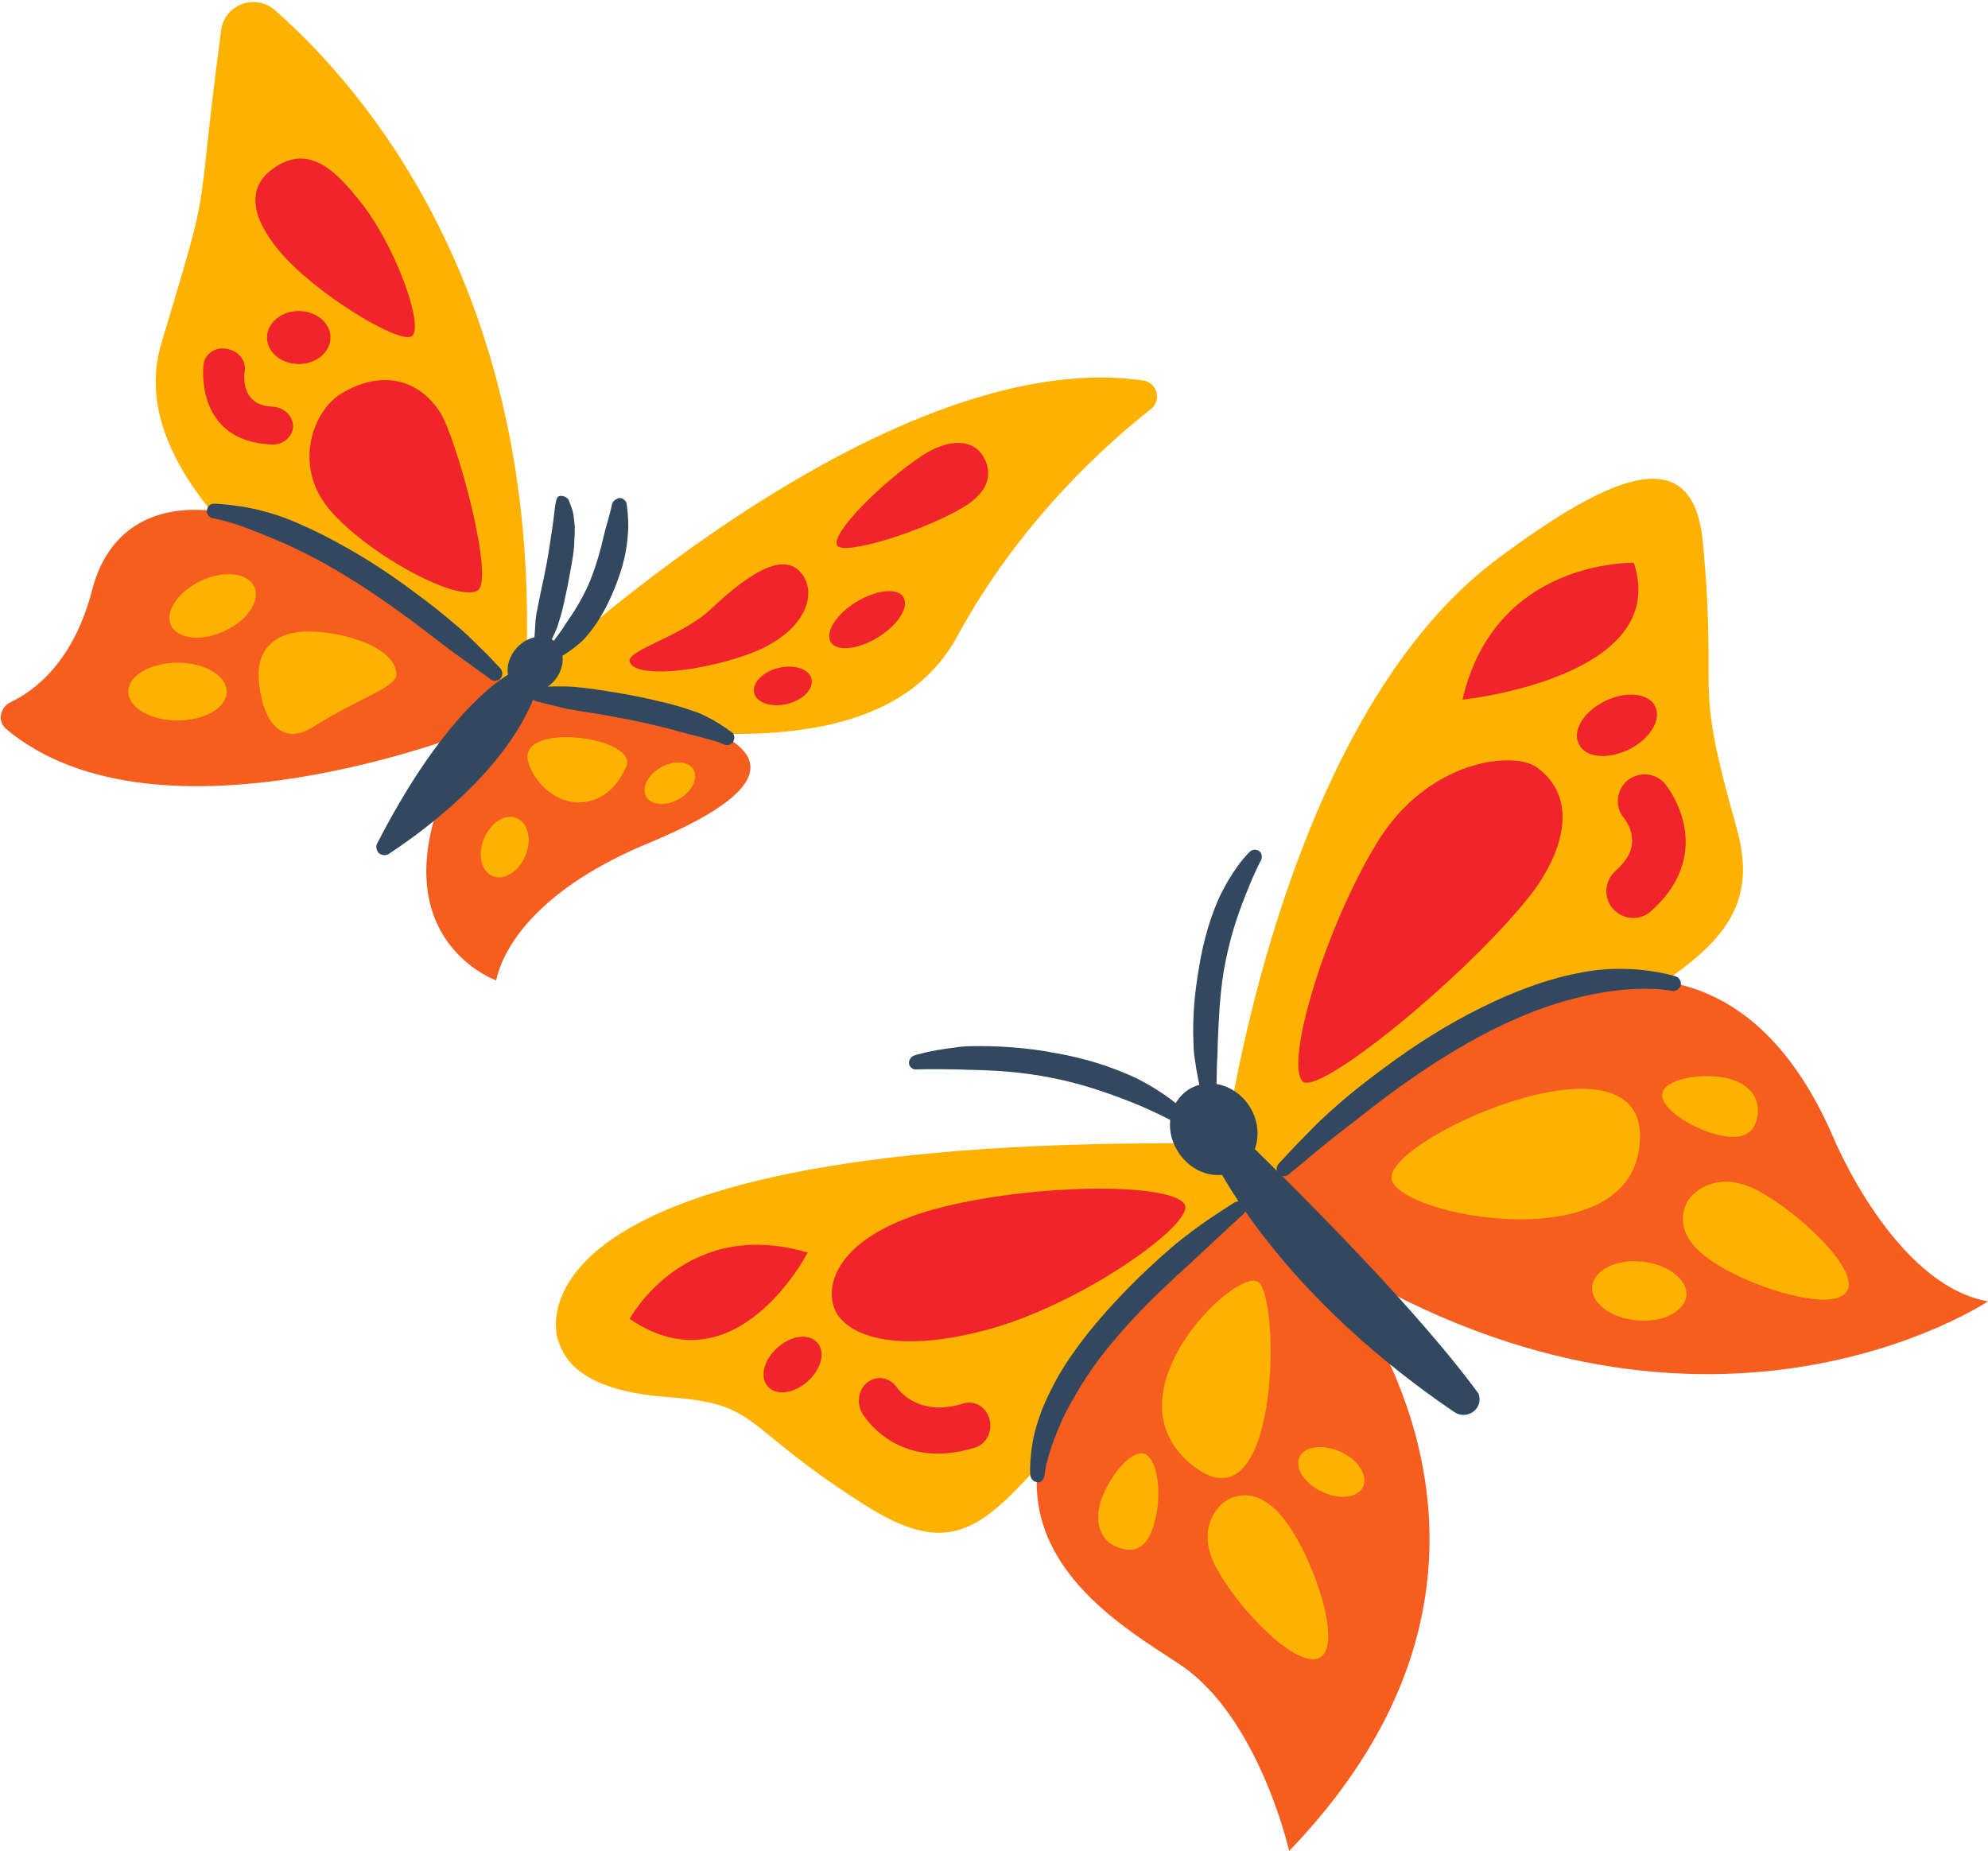 <?xml version="1.0" encoding="UTF-8"?>
<!DOCTYPE svg PUBLIC '-//W3C//DTD SVG 1.0//EN'
          'http://www.w3.org/TR/2001/REC-SVG-20010904/DTD/svg10.dtd'>
<svg height="391.0" preserveAspectRatio="xMidYMid meet" version="1.0" viewBox="46.0 60.8 419.9 391.0" width="419.9" xmlns="http://www.w3.org/2000/svg" xmlns:xlink="http://www.w3.org/1999/xlink" zoomAndPan="magnify"
><g
  ><g clip-rule="evenodd" fill-rule="evenodd"
    ><g id="change1_1"
      ><path d="M163.8,343.7c0,0-15-43.6,141-41.3c0,0,11.5-89.1,57.3-123.4c25.3-18.9,41.6-24.9,43.6-3.5 c3.2,35.3-2.3,27,7.1,60.2c9.4,33.2-31.3,33.7-96,84.4c-60.1,47-57.3,78.3-88.5,58.4c-26.7-17.1-21.4-21.1-41.5-22.6 C166.8,354.4,164.8,346.4,163.8,343.7L163.8,343.7z" fill="#fdb200"
      /></g
      ><g id="change2_1"
      ><path d="M312.3,312.7c0,0,85.6-93.2,120.9-11.7c0,0,12.8,31.2,32.7,34.7c0,0-60.9,40.8-141.3-10.5 c0,0,56.5,61.3-6.3,126.6c0,0-6.4-28.3-23.1-39.4C278.4,401.2,228.2,374.3,312.3,312.7L312.3,312.7z" fill="#f65e20"
      /></g
      ><g id="change3_1"
      ><path d="M179,339.4c0,0,11.7-21.7,37.6-14C216.6,325.4,201.5,354.8,179,339.4z" fill="#f0252c"
      /></g
      ><g id="change3_2"
      ><path d="M218.6,344.4c1.8,2,0.9,5.6-2,8.2s-6.6,3.1-8.4,1.1c-1.8-2-0.9-5.6,2-8.2 C213.1,342.9,216.8,342.4,218.6,344.4z" fill="#f0252c"
      /></g
      ><g id="change3_3"
      ><path d="M228.1,359.3c0,0,7,12.5,23.8,7.3c2.4-0.7,3.8-3.4,3.1-6c-0.7-2.6-3.2-4.1-5.6-3.3c-9.6,3-13.8-3.2-13.8-3.2 c-1.4-2.2-4.2-2.9-6.2-1.4C227.4,354,226.8,357.1,228.1,359.3L228.1,359.3z" fill="#f0252c"
      /></g
      ><g id="change3_4"
      ><path d="M243.5,316.2c20.1-5.4,49.8-5.7,52.7-1c2.4,3.9-21.6,21.1-41.7,26.5c-20.1,5.4-30.3,0.9-32.3-4.6 C220.2,331.6,223.4,321.7,243.5,316.2z" fill="#f0252c"
      /></g
      ><g id="change3_5"
      ><path d="M336.8,238.9c-10.8,17.7-19.4,46.2-15.7,50.3c3.1,3.4,33.5-21.2,47.6-38.6c6.8-8.4,11.5-20.7,1.9-27.7 C365.8,219.4,347.6,221.1,336.8,238.9z" fill="#f0252c"
      /></g
      ><g id="change3_6"
      ><path d="M391.1,179.7c0,0-29.3-0.9-36.2,28.9C354.9,208.6,399.1,204,391.1,179.7z" fill="#f0252c"
      /></g
      ><g id="change3_7"
      ><path d="M385,208.9c4.5-2.2,9.2-1.7,10.6,1.1c1.4,2.8-1.1,6.9-5.5,9.1c-4.5,2.2-9.2,1.8-10.6-1.1 C378,215.2,380.5,211.1,385,208.9z" fill="#f0252c"
      /></g
      ><g id="change3_8"
      ><path d="M389,233.6c0,0,2.3,2.7,1.6,6.1c-0.3,1.6-1.4,3.3-3.4,5.1c-2.3,2.1-2.6,5.6-0.5,8c2.1,2.3,5.6,2.6,8,0.5 c4.3-3.8,6.3-7.8,7-11.3c1.8-8.7-4-15.6-4-15.6c-2-2.4-5.6-2.7-8-0.7C387.4,227.7,387,231.2,389,233.6L389,233.6z" fill="#f0252c"
      /></g
      ><g id="change1_2"
      ><path d="M311.6,331.5c5,2.5,4.9,54.9-14.4,38.3C279.9,354.9,306.6,329,311.6,331.5L311.6,331.5z" fill="#fdb200"
      /></g
      ><g id="change1_3"
      ><path d="M287.7,367.9c2.9,1,3.6,8.5,2.4,13.5c-1.2,5.5-3.5,7.7-7.6,6.4c-4.1-1.3-5.5-5.3-3.9-10.2 C280.3,372.8,284.8,367,287.7,367.9z" fill="#fdb200"
      /></g
      ><g id="change1_4"
      ><path d="M305.7,377.4c4-1.8,9-0.7,14.1,8.2c5.1,8.9,9.3,23.1,4.9,25.4c-4.6,2.4-16.5-9.5-21.5-18.5 C298,383.6,303.7,378.2,305.7,377.4z" fill="#fdb200"
      /></g
      ><g id="change1_5"
      ><path d="M329.2,367.5c3.7,1.7,5.8,5,4.7,7.4c-1.1,2.3-5,2.8-8.7,1c-3.7-1.7-5.8-5-4.7-7.4 C321.6,366.3,325.5,365.8,329.2,367.5z" fill="#fdb200"
      /></g
      ><g id="change1_6"
      ><path d="M339.9,309.6c-0.3-9,57.2-34.1,52.2-5.5C388.2,327,340.1,317.3,339.9,309.6z" fill="#fdb200"
      /></g
      ><g id="change1_7"
      ><path d="M397.1,291.8c-0.5,3,5.9,7.1,10.9,8.5c5.4,1.5,8.5,0.5,9.2-3.7c0.7-4.3-2.2-7.3-7.2-8.2 C404.8,287.5,397.6,288.8,397.1,291.8L397.1,291.8z" fill="#fdb200"
      /></g
      ><g id="change1_8"
      ><path d="M392.9,327.3c-5.5-0.6-10.2,1.8-10.6,5.2c-0.4,3.4,3.8,6.7,9.3,7.2c5.5,0.6,10.2-1.8,10.6-5.2 C402.5,331.1,398.3,327.9,392.9,327.3L392.9,327.3z" fill="#fdb200"
      /></g
      ><g id="change1_9"
      ><path d="M402.1,315.2c-1.7,4.1-0.5,9,8.6,13.9c9,4.9,23.3,8.7,25.5,4.3c2.3-4.6-9.9-16.2-18.9-21.1 C408.1,307.5,402.9,313.2,402.1,315.2L402.1,315.2z" fill="#fdb200"
      /></g
      ><g id="change4_2"
      ><path d="M300.3,301.5c0,0,11.6,29.6,52.9,57.6c1.2,0.8,2.8,0.8,4-0.1c1.2-0.9,1.6-2.4,1.1-3.8 c-7.1-9.7-21.7-26.9-51.7-56C302.5,295.2,300.3,301.5,300.3,301.5L300.3,301.5z" fill="#32485f"
      /></g
      ><g id="change4_3"
      ><path d="M297.3,290.8c4.3-2.5,10-0.7,12.8,4c2.8,4.7,1.6,10.6-2.6,13.1c-4.3,2.5-10,0.7-12.8-4 C291.8,299.2,293,293.4,297.3,290.8L297.3,290.8z" fill="#32485f"
      /></g
      ><g id="change1_10"
      ><path d="M92.7,67.2c0.3-2.5,2-4.6,4.3-5.5c2.3-0.9,4.9-0.5,6.9,1.1C122.4,79,161.3,123,157,205 c0,0,75.1-72,130.6-63.8c1.3,0.2,2.4,1.3,2.7,2.6c0.3,1.3-0.2,2.7-1.3,3.5c-9.3,7.3-27.6,23.6-40.8,47.9 c-18.5,34-78.5,15.3-97.3,17.2c0,0-82.9-39-70.8-79.1C91.2,96,86.8,112,92.7,67.2L92.7,67.2z" fill="#fdb200"
      /></g
      ><g id="change2_2"
      ><path d="M154.8,207c0,0,88.9,6.4,28.9,31.6c-23.6,9.6-31.3,21.9-32.9,29.3c0,0-29.8-10.5-4.7-52.8 c0,0-66.5,26.7-98.8-0.3c-0.9-0.8-1.3-1.9-1.1-3c0.2-1.1,0.9-2.1,1.9-2.6c5.3-2.5,13.5-8.7,17.4-23.9 C71.6,161.7,102,158,154.8,207z" fill="#f65e20"
      /></g
      ><g id="change3_9"
      ><path d="M103.7,96.4c7.6-5.4,13.3,0.5,18.8,7.5c7.2,9.3,13.1,25.9,10.5,27.9c-2.4,1.9-20.6-9-28.1-18.1 C97.4,104.6,99.6,99.3,103.7,96.4L103.7,96.4z" fill="#f0252c"
      /></g
      ><g id="change3_10"
      ><ellipse cx="109.1" cy="132.1" fill="#f0252c" rx="6.7" ry="5.6"
      /></g
      ><g id="change3_11"
      ><path d="M89,137.7c0,0-2.2,16.3,14.4,17c2.4,0.1,4.4-1.6,4.5-3.8c0-2.2-1.9-4.1-4.4-4.2c-7.2-0.3-5.8-7.6-5.8-7.6 c0.3-2.2-1.4-4.2-3.8-4.6C91.6,134,89.3,135.5,89,137.7L89,137.7z" fill="#f0252c"
      /></g
      ><g id="change3_12"
      ><path d="M118,144c8-4.9,16-3.6,20.9,3.8c3.5,5.4,11.8,35.8,7.9,37.8c-4.8,2.4-23.9-8.3-31.4-17.4 C107.9,159.1,112.1,147.6,118,144z" fill="#f0252c"
      /></g
      ><g id="change3_13"
      ><path d="M240.7,157.1c5.9-3.9,10.9-3.4,12.9,0c2.1,3.4,1.5,7.4-3.9,10.7c-8.5,5.2-25.7,10.5-26.9,8.2 C221.5,173.4,232.4,162.6,240.7,157.1L240.7,157.1z" fill="#f0252c"
      /></g
      ><g id="change3_14"
      ><path d="M196,189.6c8.7-8.2,16.1-12.7,19.7-7.1c2.9,4.5-0.1,12.5-12.2,16.7c-10.6,3.7-23.4,4.8-24.5,1.4 C178.2,198.2,189.9,195.3,196,189.6L196,189.6z" fill="#f0252c"
      /></g
      ><g id="change3_15"
      ><path d="M226.8,188c4.2-2.6,8.7-3.1,10-1.1c1.3,2.1-1.1,5.9-5.3,8.5s-8.7,3.1-10,1.1 C220.2,194.4,222.6,190.6,226.8,188z" fill="#f0252c"
      /></g
      ><g id="change3_16"
      ><path d="M210.4,201.9c3.3-0.8,6.5,0.2,7,2.3c0.5,2.1-1.8,4.5-5.1,5.3c-3.3,0.8-6.5-0.2-7-2.3 C204.8,205.1,207.1,202.7,210.4,201.9z" fill="#f0252c"
      /></g
      ><g id="change1_11"
      ><path d="M88.4,183.5c4.8-2.3,9.9-1.7,11.3,1.2c1.4,2.9-1.4,7.2-6.3,9.4c-4.8,2.3-9.9,1.7-11.3-1.2 C80.8,190,83.6,185.8,88.4,183.5z" fill="#fdb200"
      /></g
      ><g id="change1_12"
      ><ellipse cx="83.5" cy="206.9" fill="#fdb200" rx="10.4" ry="6.1"
      /></g
      ><g id="change1_13"
      ><path d="M111.1,194.2c8,0,18.8,3.6,18.6,9.2c-0.1,2.6-8.3,5.1-17.3,10.8c-9,5.8-11.7-5.3-11.8-10.8 C100.5,199.1,103,194.2,111.1,194.2z" fill="#fdb200"
      /></g
      ><g id="change1_14"
      ><path d="M157.5,221.4c-1.7-8.2,23.3-4.9,20.8,1.3c-1.4,3.2-4.4,7.6-10.1,7.6C162.4,230.3,158.2,224.9,157.5,221.4z" fill="#fdb200"
      /></g
      ><g id="change1_15"
      ><path d="M185.6,222.9c2.8-1.6,5.9-1.3,6.9,0.5c1,1.9-0.3,4.6-3.1,6.2c-2.8,1.6-5.9,1.3-6.9-0.5 C181.4,227.3,182.8,224.5,185.6,222.9L185.6,222.9z" fill="#fdb200"
      /></g
      ><g id="change1_16"
      ><path d="M155.1,233.6c2.4,1,3.3,4.5,1.9,7.9c-1.4,3.4-4.5,5.4-6.9,4.4c-2.4-1-3.3-4.5-1.9-7.9 C149.6,234.6,152.7,232.6,155.1,233.6z" fill="#fdb200"
      /></g
      ><g fill="#32485f" id="change4_1"
      ><path d="M155.8,202c0,0-13.5,4.7-30.1,36.9c-0.4,0.7-0.2,1.5,0.3,2.1c0.6,0.5,1.4,0.6,2.1,0.2 c8.8-5.8,26.4-19.1,31.7-35.8C159.7,205.3,160.5,201.1,155.8,202L155.8,202z"
        /><path d="M155.2,197.6c2.4-2.6,6.1-3.1,8.2-1.1c2.1,2,1.9,5.7-0.5,8.3c-2.4,2.6-6.1,3.1-8.2,1.1 C152.5,203.9,152.8,200.2,155.2,197.6z"
        /><path d="M266.6,372.5c0.4-3.3,1.6-6.7,3.2-10.5c0.8-1.9,1.8-3.9,3-5.9c1.5-2.7,3.3-5.5,5.5-8.4 c3.2-4.2,7.1-8.6,11.9-13.3c2.7-2.6,5.6-5.3,8.8-8.2c1.8-1.7,3.7-3.5,5.7-5.3c1.2-1.2,2.5-2.3,3.8-3.5c0.7-0.5,0.8-1.5,0.3-2.2 c-0.5-0.7-1.5-0.8-2.2-0.3c-1.9,1.2-3.7,2.4-5.5,3.6c-1.9,1.3-3.6,2.6-5.3,3.9c-3.4,2.7-6.4,5.5-9.2,8.2 c-5,4.9-9.1,9.5-12.4,13.9c-2.3,3.1-4.3,6.1-5.8,9.1c-1.2,2.3-2.2,4.5-2.9,6.6c-0.7,2-1.2,4-1.5,5.9c-0.3,2.1-0.5,4.1-0.4,6.1 c0,0.9,0.6,1.6,1.5,1.7C265.8,374.1,266.5,373.4,266.6,372.5L266.6,372.5z"
        /><path d="M318.3,308.8c1.8-1.5,4-3.3,6.5-5.4c2-1.6,4.2-3.4,6.6-5.2c3.8-3,8-6.3,12.5-9.4c6.2-4.3,13-8.5,20.1-11.8 c5.6-2.6,11.4-4.7,17.2-5.9c3.6-0.8,7.2-1.3,10.7-1.4c2.4-0.1,4.8,0,7.2,0.4c0.8,0.2,1.7-0.4,1.9-1.2c0.2-0.8-0.4-1.7-1.2-1.9 c-4.4-1.2-9-1.7-13.7-1.5c-2,0.1-3.9,0.3-5.9,0.7c-6.2,1.1-12.4,3.3-18.5,6.1c-7.4,3.4-14.5,7.7-20.9,12.3 c-4.6,3.3-8.9,6.6-12.6,9.9c-2.3,2-4.4,4-6.2,5.9c-2.3,2.3-4.3,4.5-5.9,6.2c-0.6,0.6-0.6,1.6,0,2.2 C316.7,309.4,317.7,309.4,318.3,308.8L318.3,308.8z"
        /><path d="M239.8,286.7c0,0,3-0.1,8,0c1.1,0,2.2,0.1,3.4,0.1c4.7,0.1,10.6,0.4,17,1.7c5.2,1,10.6,2.7,16.2,4.9 c2.1,0.8,4.1,1.7,6.2,2.7c1.4,0.7,2.7,1.3,4.1,2.1c0.7,0.5,1.7,0.3,2.2-0.4c0.5-0.7,0.3-1.7-0.4-2.2c-2.2-1.9-4.5-3.6-6.8-5 c-1-0.6-2.1-1.2-3.2-1.8c-5.8-2.8-11.7-4.5-17.3-5.5c-6.7-1.3-13-1.6-18-1.5c-1.3,0-2.5,0.1-3.6,0.3c-5.2,0.6-8.3,1.6-8.3,1.6 c-0.8,0.2-1.4,1-1.3,1.8C238.1,286.3,239,286.9,239.8,286.7L239.8,286.7z"
        /><path d="M309.8,240.9c0,0-1.8,1.7-4,5.3c-0.7,1.1-1.4,2.4-2.1,3.8c-1.8,3.9-3.5,9.1-4.5,15.5c-0.8,4.7-1.4,10-1.1,16 c0,1,0.1,2.1,0.3,3.2c0.3,2.4,0.8,4.8,1.4,7.3c0.1,0.9,0.9,1.5,1.7,1.4c0.9-0.1,1.5-0.9,1.4-1.7c0-1.4,0.1-2.8,0.1-4.1 c0-2.1,0.2-4.1,0.2-6.1c0.2-5.6,0.5-10.7,1.2-15.1c1-6,2.5-10.8,3.9-14.5c0.4-1,0.7-1.9,1.1-2.8c1.6-4.1,2.8-6.3,2.8-6.3 c0.5-0.7,0.4-1.7-0.2-2.2C311.3,240.1,310.4,240.2,309.8,240.9L309.8,240.9z"
        /><path d="M91.1,170.3c3.2,0.6,6.5,1.8,10.2,3.3c1.9,0.8,3.9,1.6,5.9,2.5c2.7,1.3,5.6,2.7,8.7,4.5 c4.5,2.6,9.3,5.7,14.4,9.4c3,2.1,6,4.5,9.2,6.9c1.9,1.5,3.9,2.9,6,4.4c1.3,1,2.7,1.9,4,2.9c0.6,0.6,1.6,0.5,2.2-0.1 c0.6-0.6,0.5-1.6-0.1-2.2c-1.5-1.6-2.9-3.1-4.4-4.5c-1.5-1.5-3-3-4.6-4.3c-3.1-2.7-6.2-5.1-9.2-7.3c-5.2-3.9-10.2-7.1-14.9-9.7 c-3.2-1.8-6.2-3.3-9.2-4.6c-2.2-1-4.4-1.8-6.5-2.4c-4.1-1.2-7.9-1.7-11.4-1.9c-0.9-0.1-1.6,0.5-1.7,1.4 C89.6,169.4,90.2,170.2,91.1,170.3z"
        /><path d="M159.5,209c1.1,0.3,2.3,0.6,3.6,0.9c1.1,0.3,2.3,0.6,3.6,0.8c2.1,0.4,4.4,0.7,6.7,1.1c3.3,0.6,6.7,1.2,10,2 c2.7,0.6,5.3,1.3,7.8,2c1.6,0.4,3.2,0.8,4.6,1.2c1.1,0.3,2.1,0.6,3,1c0.7,0.4,1.7,0.2,2.1-0.6s0.2-1.7-0.6-2.1 c-1.5-1.1-3.2-2.2-5.2-3.2c-0.8-0.4-1.5-0.7-2.4-1c-2.5-0.9-5.3-1.7-8.1-2.3c-3.4-0.8-7-1.5-10.4-2c-2.4-0.4-4.8-0.7-6.9-0.9 c-1.3-0.1-2.6-0.1-3.8-0.1c-1.4,0-2.6,0.1-3.8,0.1c-0.9-0.1-1.6,0.5-1.7,1.4C158,208.1,158.7,208.9,159.5,209L159.5,209z"
        /><path d="M163.9,165.7c-0.7,0.5-0.8,3.9-1.1,5.6c-0.1,0.8-0.2,1.7-0.4,2.7c-0.3,2.1-0.7,4.8-1.4,8.2 c-0.5,2.4-1.1,5.1-1.7,8.3c-0.1,0.6-0.2,1.2-0.2,1.8c-0.1,1.4-0.2,2.8-0.3,4.3c-0.2,0.8,0.3,1.7,1.1,1.9c0.8,0.2,1.7-0.3,1.9-1.1 c0.4-0.9,0.8-1.7,1.2-2.5c0.4-0.9,0.8-1.7,1-2.6c0.6-1.8,1-3.5,1.3-5c0.7-3,1.1-5.5,1.5-7.7c0.3-1.7,0.5-3.2,0.5-4.5 c0.1-1.2,0.1-2.2,0.1-3.1c-0.1-1.1-0.2-2-0.3-2.6c-0.3-1.5-1-2.9-1-3C165.7,165.7,164.5,165.3,163.9,165.7L163.9,165.7z"
        /><path d="M175.2,167.7c0,0-0.4,1.7-1.2,4.5c-0.2,0.6-0.3,1.2-0.5,1.9c-0.6,2.7-1.5,6-2.9,9.5 c-1.2,2.8-2.8,5.7-4.8,8.5c-0.7,1.1-1.4,2.2-2.2,3.2c-0.5,0.7-1,1.4-1.6,2.1c-0.7,0.5-0.8,1.5-0.2,2.2c0.5,0.7,1.5,0.8,2.2,0.2 c1.6-0.9,3-1.9,4.3-3c0.6-0.5,1.1-1,1.6-1.6c2.6-3,4.3-6.3,5.7-9.6c1.6-3.8,2.6-7.5,2.9-10.6c0.1-1.1,0.2-2,0.2-2.9 c0-2.8-0.3-4.5-0.3-4.5c0-0.9-0.7-1.6-1.6-1.6C175.9,166.2,175.2,166.9,175.2,167.7L175.2,167.7z"
      /></g
    ></g
  ></g
></svg
>
